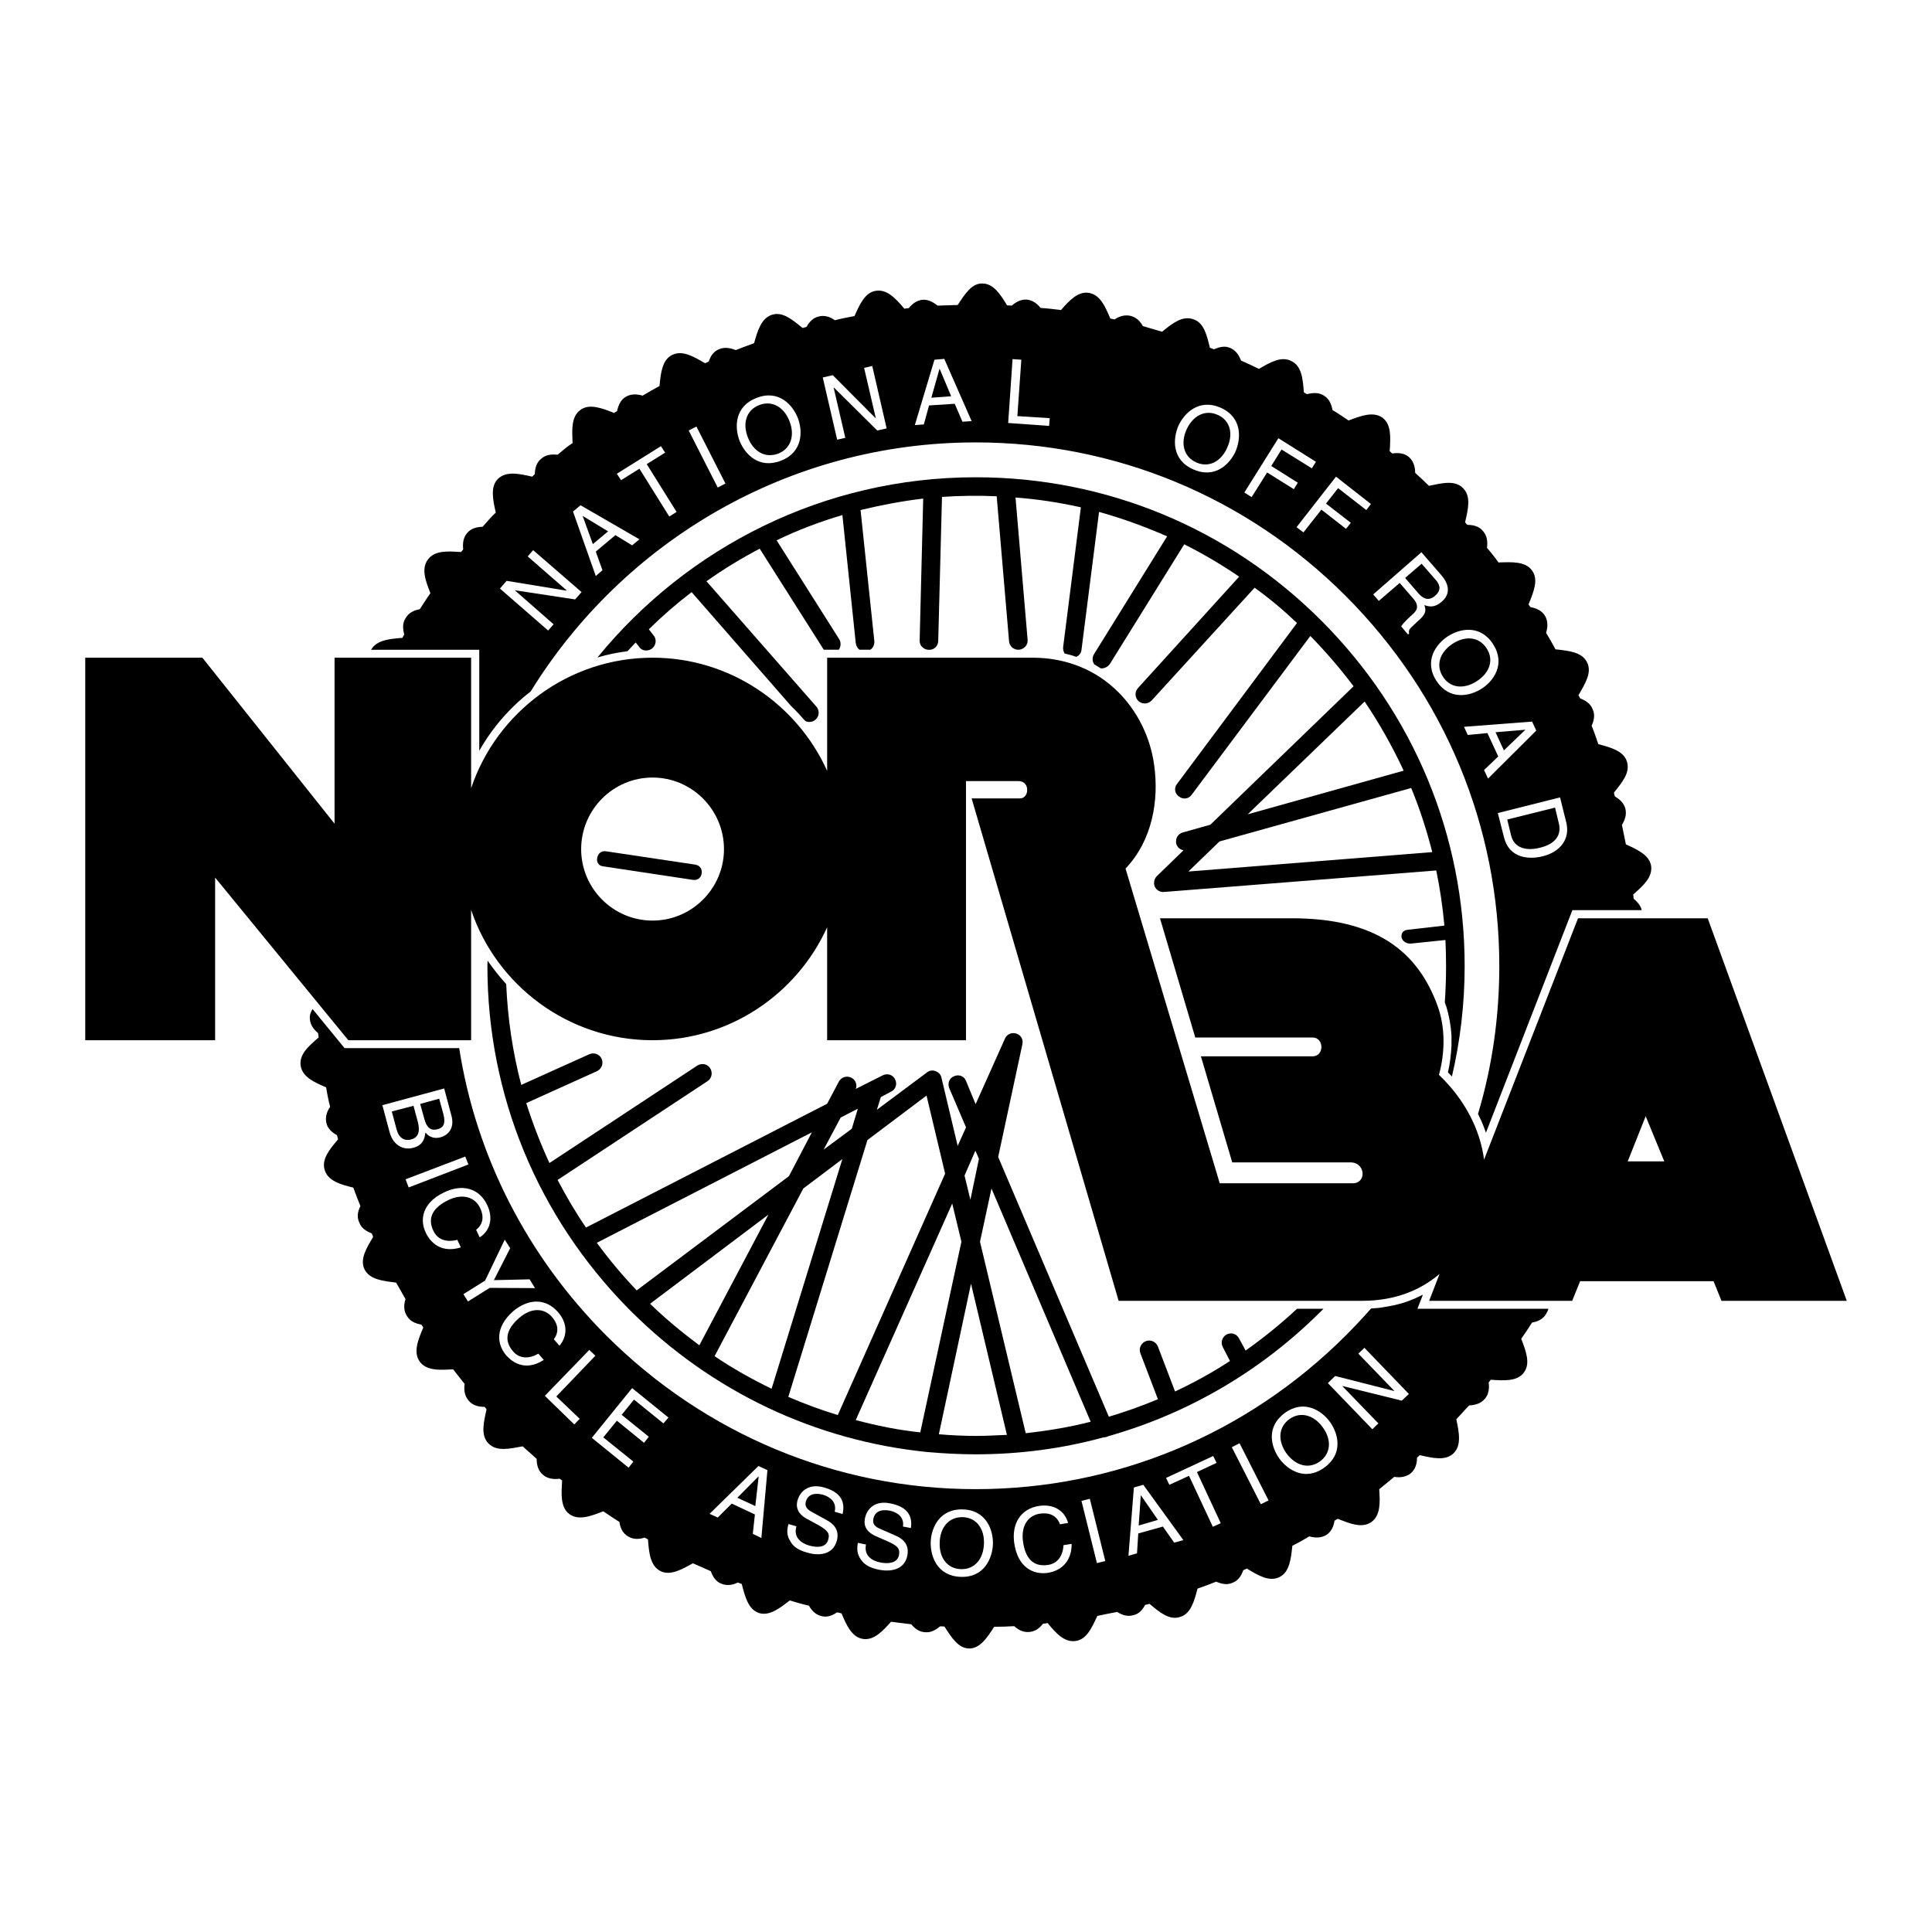 <?xml version="1.0" encoding="utf-8"?>
<!-- Generator: Adobe Illustrator 13.0.0, SVG Export Plug-In . SVG Version: 6.00 Build 14948)  -->
<!DOCTYPE svg PUBLIC "-//W3C//DTD SVG 1.0//EN" "http://www.w3.org/TR/2001/REC-SVG-20010904/DTD/svg10.dtd">
<svg version="1.0" id="Layer_1" xmlns="http://www.w3.org/2000/svg" xmlns:xlink="http://www.w3.org/1999/xlink" x="0px" y="0px"
	 width="192.756px" height="192.756px" viewBox="0 0 192.756 192.756" enable-background="new 0 0 192.756 192.756"
	 xml:space="preserve">
<g>
	<polygon fill-rule="evenodd" clip-rule="evenodd" fill="#FFFFFF" points="0,0 192.756,0 192.756,192.756 0,192.756 0,0 	"/>
	<path fill-rule="evenodd" clip-rule="evenodd" d="M144.211,93.784l-3.417,0.354c-0.521,0.042-0.875-0.271-0.958-0.604
		c-0.062-0.354,0.104-0.729,0.625-0.771l3.646-0.417c-0.167-1.854-0.438-3.688-0.812-5.5l-27.166,2.146
		c-0.375,0.042-0.75-0.188-0.917-0.521c-0.146-0.375-0.062-0.771,0.188-1.042l2.688-2.604c-0.354-0.042-0.625-0.292-0.729-0.625
		c-0.125-0.521,0.166-1.021,0.646-1.146l2.75-0.771l14.291-13.812c-1.312-1.75-2.75-3.417-4.312-5.021l-11.833,15.833
		c-0.292,0.438-0.875,0.5-1.271,0.188c-0.438-0.292-0.521-0.875-0.188-1.271l11.958-16.042c-1.333-1.271-2.75-2.458-4.229-3.521
		l-10.271,11.25c-0.354,0.375-0.938,0.396-1.312,0.062c-0.375-0.354-0.396-0.938-0.042-1.312l10.084-11.104
		c-1.771-1.208-3.583-2.271-5.479-3.229l-7.417,11.937c-0.229,0.312-0.583,0.479-0.916,0.438l-0.604-0.375h-0.021
		c-0.229-0.312-0.25-0.708-0.042-1.042l7.292-11.75c-2.188-0.958-4.459-1.792-6.792-2.438l-1.75,13.75
		c-0.021,0.312-0.229,0.583-0.521,0.708l-0.438-0.146l-0.729-0.188c-0.104-0.188-0.166-0.396-0.146-0.625l1.771-13.958
		c-2.146-0.479-4.312-0.812-6.521-0.979l1.208,14.208c0.042,0.5-0.354,0.938-0.854,0.979c-0.021,0-0.021,0-0.042,0h-0.083
		c-0.459-0.021-0.834-0.375-0.875-0.854L99.44,49.514c-1.833-0.083-3.646-0.063-5.458,0.063L93.607,63.93
		c0,0.479-0.354,0.854-0.791,0.896h-0.25c-0.479-0.062-0.833-0.458-0.812-0.917l0.354-14.167c-2.104,0.25-4.188,0.646-6.25,1.146
		l1.375,13.083c0.021,0.354-0.125,0.667-0.396,0.854h-1.083c-0.208-0.146-0.333-0.396-0.375-0.667l-1.333-12.771
		c-2.25,0.666-4.458,1.499-6.562,2.521l6.25,9.875c0.188,0.312,0.167,0.729-0.042,1.042h-1.5c-0.021-0.021-0.021-0.042-0.042-0.062
		l-6.354-10.021c-1.833,0.958-3.604,2.042-5.312,3.25l10.979,12.521c0.313,0.375,0.292,0.958-0.104,1.292
		c-0.292,0.25-0.708,0.292-1.021,0.125c-0.458-0.521-0.938-1.042-1.438-1.521l-9.896-11.333c-1.5,1.146-2.917,2.375-4.271,3.708
		l0.438,0.562c0.354,0.375,0.312,0.958-0.062,1.312c-0.356,0.324-0.997,0.343-1.292-0.062l-0.396-0.5
		c-0.271,0.292-0.542,0.583-0.812,0.875c-1.021,0.125-2.021,0.333-3,0.625c8.958-10.979,22.562-17.979,37.729-17.979
		c13,0,25.25,5.062,34.479,14.292c9.229,9.229,14.312,21.479,14.312,34.479c0,3.77-0.438,7.458-1.271,11.02
		c-0.125-0.145-0.25-0.27-0.396-0.416c0.208-0.896,0.312-1.791,0.354-2.709c0-0.312,0-0.625,0-0.938
		c-0.063-1.02-0.229-1.979-0.521-2.938c-0.062-0.145-0.104-0.27-0.146-0.416c0.083-1.188,0.125-2.375,0.125-3.604
		C144.273,95.534,144.252,94.659,144.211,93.784L144.211,93.784z"/>
	<path fill-rule="evenodd" clip-rule="evenodd" d="M163.794,90.805h-6.917l-8.625,22.208c-0.083-0.209-0.146-0.418-0.229-0.625
		c-0.167-0.438-0.354-0.834-0.562-1.25c1.416-4.73,2.125-9.688,2.125-14.75c0-13.937-5.438-27.021-15.333-36.937
		c-9.875-9.875-22.979-15.312-36.917-15.312c-18.729,0-35.187,9.938-44.395,24.854c-2.083,1.604-3.833,3.625-5.125,5.917V64.826
		H37.024c0.562-0.979,1.833-1.083,3.125-1.188c0.042-0.104,0.104-0.208,0.188-0.333c-0.167-0.583-0.188-1.146,0.125-1.625
		c0.292-0.521,0.812-0.792,1.417-0.896c0.354-0.521,0.688-1.083,1.063-1.604c-0.479-1.208-0.938-2.438-0.25-3.354
		c0.687-0.938,2-0.833,3.292-0.75c0.083-0.083,0.167-0.146,0.229-0.271c-0.062-0.604,0-1.167,0.396-1.625
		c0.375-0.458,0.938-0.604,1.542-0.625c0.438-0.5,0.854-0.979,1.312-1.417c-0.292-1.291-0.562-2.604,0.229-3.374
		c0.833-0.792,2.125-0.5,3.396-0.208c0.083-0.083,0.188-0.167,0.271-0.25c0.021-0.625,0.167-1.167,0.646-1.542
		c0.438-0.396,1-0.458,1.625-0.396c0.479-0.396,0.979-0.833,1.5-1.167c-0.062-1.333-0.146-2.646,0.792-3.312
		c0.896-0.646,2.125-0.167,3.354,0.313c0.083-0.083,0.188-0.104,0.292-0.188c0.125-0.583,0.354-1.125,0.854-1.417
		c0.521-0.312,1.104-0.292,1.688-0.125c0.562-0.333,1.125-0.646,1.688-0.958c0.125-1.312,0.271-2.625,1.271-3.104
		c1.021-0.5,2.146,0.167,3.271,0.833c0.104-0.062,0.229-0.104,0.375-0.167c0.167-0.562,0.5-1.042,1.062-1.25
		c0.521-0.208,1.062-0.125,1.625,0.104c0.604-0.229,1.229-0.479,1.833-0.688c0.354-1.25,0.708-2.479,1.771-2.833
		c1.062-0.354,2.042,0.479,3.062,1.312c0.146-0.042,0.292-0.062,0.396-0.104c0.292-0.521,0.667-0.917,1.229-1.042
		c0.562-0.146,1.104,0.021,1.604,0.375c0.646-0.167,1.292-0.292,1.958-0.417c0.521-1.188,1.062-2.375,2.146-2.521
		c1.125-0.167,1.979,0.792,2.833,1.792c0.146-0.042,0.292-0.042,0.438-0.062c0.375-0.458,0.792-0.771,1.375-0.833
		c0.562-0.042,1.042,0.229,1.5,0.583c0.688-0.021,1.333-0.042,2-0.062c0.729-1.104,1.396-2.167,2.458-2.146
		c1.125,0,1.812,1.104,2.479,2.188c0.166,0,0.333,0,0.458,0.021c0.479-0.417,0.938-0.625,1.5-0.604
		c0.562,0.062,1.021,0.375,1.375,0.833c0.667,0.042,1.354,0.125,2.042,0.208c0.833-0.958,1.708-1.896,2.791-1.708
		c1.104,0.188,1.626,1.354,2.125,2.562c0.146,0.021,0.292,0.062,0.438,0.083c0.479-0.333,1.021-0.479,1.583-0.354
		c0.563,0.146,0.938,0.5,1.229,1.021c0.646,0.188,1.271,0.375,1.917,0.562c1.021-0.833,2.021-1.625,3.104-1.25
		c1.062,0.333,1.354,1.562,1.666,2.854c0.146,0.042,0.271,0.104,0.417,0.146c0.521-0.229,1.083-0.375,1.625-0.125
		c0.521,0.229,0.854,0.688,1.062,1.25c0.604,0.271,1.208,0.542,1.791,0.833c1.125-0.667,2.271-1.312,3.25-0.771
		c1.021,0.5,1.125,1.771,1.229,3.104c0.104,0.083,0.208,0.146,0.312,0.187c0.583-0.146,1.188-0.187,1.688,0.146
		c0.5,0.292,0.75,0.833,0.854,1.438c0.541,0.312,1.062,0.687,1.604,1.042c1.229-0.458,2.458-0.938,3.396-0.271
		c0.896,0.688,0.792,2,0.709,3.333c0.083,0.083,0.166,0.146,0.25,0.229c0.625-0.083,1.188-0.042,1.667,0.354
		c0.458,0.417,0.625,0.979,0.625,1.583c0.479,0.438,0.938,0.854,1.374,1.292c1.312-0.271,2.626-0.604,3.417,0.25
		c0.812,0.812,0.479,2.125,0.188,3.396c0.062,0.083,0.146,0.167,0.229,0.25c0.604,0,1.188,0.146,1.562,0.625
		c0.396,0.437,0.479,1.042,0.396,1.666c0.417,0.479,0.792,0.958,1.146,1.458c1.354-0.042,2.688-0.125,3.354,0.812
		c0.667,0.896,0.146,2.146-0.354,3.375c0.042,0.083,0.125,0.167,0.188,0.271c0.604,0.104,1.146,0.354,1.458,0.875
		c0.291,0.521,0.291,1.083,0.104,1.688c0.334,0.542,0.646,1.104,0.938,1.646c1.334,0.146,2.646,0.271,3.146,1.292
		c0.521,1.021-0.188,2.125-0.854,3.292c0.062,0.104,0.125,0.208,0.167,0.312c0.562,0.208,1.041,0.542,1.25,1.083
		c0.25,0.542,0.146,1.104-0.104,1.646c0.25,0.604,0.458,1.208,0.667,1.833c1.291,0.354,2.541,0.688,2.854,1.75
		c0.354,1.083-0.479,2.062-1.291,3.083c0.021,0.125,0.041,0.271,0.104,0.396c0.5,0.292,0.896,0.667,1.042,1.25
		c0.125,0.562-0.042,1.062-0.354,1.583c0.125,0.646,0.271,1.271,0.396,1.938c1.188,0.542,2.354,1.083,2.521,2.167
		c0.146,1.125-0.812,1.979-1.792,2.833c0.021,0.125,0.042,0.292,0.042,0.417C163.377,89.993,163.689,90.347,163.794,90.805
		L163.794,90.805z"/>
	<path fill-rule="evenodd" clip-rule="evenodd" d="M141.961,129.18l-0.542,1.396h13.062c-0.042,0.188-0.125,0.354-0.229,0.52
		c-0.291,0.5-0.791,0.75-1.396,0.854c-0.354,0.564-0.708,1.084-1.083,1.625c0.479,1.23,0.938,2.459,0.271,3.355
		c-0.667,0.916-2,0.812-3.312,0.729c-0.083,0.084-0.125,0.188-0.208,0.271c0.083,0.604,0,1.188-0.375,1.625
		c-0.396,0.479-0.959,0.625-1.562,0.666c-0.438,0.418-0.854,0.938-1.292,1.375c0.271,1.293,0.542,2.605-0.271,3.396
		s-2.104,0.479-3.375,0.188c-0.083,0.084-0.167,0.166-0.271,0.25c0,0.604-0.167,1.166-0.626,1.562
		c-0.437,0.354-1.041,0.459-1.646,0.354c-0.479,0.416-1,0.812-1.5,1.23c0.084,1.291,0.146,2.604-0.771,3.27
		c-0.938,0.666-2.167,0.166-3.354-0.312c-0.125,0.041-0.229,0.125-0.333,0.188c-0.104,0.605-0.333,1.125-0.854,1.438
		c-0.5,0.291-1.062,0.291-1.666,0.125c-0.542,0.334-1.104,0.646-1.688,0.938c-0.146,1.312-0.271,2.625-1.292,3.125
		c-1,0.5-2.125-0.166-3.25-0.854c-0.104,0.062-0.229,0.104-0.354,0.166c-0.209,0.584-0.521,1.041-1.063,1.25
		c-0.562,0.25-1.083,0.125-1.646-0.104c-0.583,0.229-1.229,0.479-1.854,0.688c-0.333,1.25-0.666,2.52-1.749,2.832
		c-1.063,0.355-2.062-0.479-3.042-1.312c-0.146,0.043-0.292,0.084-0.438,0.105c-0.292,0.541-0.625,0.916-1.229,1.041
		c-0.541,0.146-1.062-0.021-1.562-0.334c-0.666,0.125-1.312,0.25-1.979,0.396c-0.542,1.166-1.062,2.354-2.167,2.5
		c-1.125,0.166-1.979-0.791-2.792-1.791c-0.166,0.041-0.291,0.062-0.458,0.062c-0.375,0.479-0.792,0.791-1.396,0.832
		c-0.562,0.043-1.042-0.188-1.479-0.582c-0.646,0.041-1.333,0.062-2,0.062c-0.708,1.104-1.417,2.166-2.5,2.166
		c-1.083-0.021-1.75-1.084-2.458-2.188c-0.146-0.021-0.312-0.021-0.438-0.021c-0.458,0.375-0.938,0.646-1.5,0.584
		c-0.562-0.021-1.021-0.354-1.375-0.791c-0.688-0.084-1.354-0.168-2.021-0.25c-0.854,0.957-1.729,1.895-2.833,1.707
		c-1.083-0.188-1.604-1.354-2.104-2.541c-0.167-0.041-0.271-0.084-0.458-0.104c-0.479,0.332-1,0.52-1.521,0.375
		c-0.583-0.125-0.979-0.521-1.271-1.043c-0.646-0.145-1.292-0.332-1.917-0.52c-1.021,0.791-2.042,1.582-3.083,1.25
		c-1.063-0.375-1.375-1.625-1.708-2.896c-0.125-0.041-0.25-0.104-0.396-0.146c-0.521,0.271-1.083,0.334-1.625,0.125
		c-0.542-0.207-0.854-0.666-1.062-1.25c-0.583-0.27-1.208-0.541-1.792-0.791c-1.125,0.625-2.25,1.271-3.25,0.771
		c-1.021-0.541-1.125-1.855-1.229-3.146c-0.104-0.062-0.229-0.146-0.333-0.188c-0.583,0.188-1.167,0.188-1.667-0.125
		c-0.521-0.312-0.75-0.812-0.854-1.438c-0.542-0.334-1.083-0.709-1.604-1.062c-1.229,0.479-2.458,0.959-3.396,0.271
		c-0.896-0.688-0.792-2.043-0.708-3.334c-0.083-0.062-0.167-0.145-0.25-0.188c-0.604,0.084-1.208,0-1.646-0.375
		c-0.479-0.395-0.646-0.959-0.646-1.604c-0.479-0.438-0.938-0.834-1.396-1.25c-1.312,0.229-2.583,0.562-3.417-0.293
		c-0.792-0.811-0.479-2.082-0.188-3.395c-0.042-0.084-0.125-0.166-0.188-0.25c-0.625,0-1.188-0.146-1.583-0.605
		c-0.417-0.479-0.5-1.041-0.417-1.688c-0.375-0.479-0.771-0.957-1.146-1.457c-1.312,0.082-2.667,0.166-3.333-0.771
		c-0.667-0.938-0.167-2.166,0.354-3.395c-0.062-0.105-0.104-0.188-0.188-0.293c-0.625-0.104-1.146-0.354-1.438-0.854
		c-0.333-0.5-0.333-1.104-0.146-1.688c-0.312-0.562-0.646-1.125-0.938-1.646c-1.292-0.166-2.625-0.291-3.146-1.312
		c-0.5-1.02,0.187-2.125,0.854-3.25c-0.042-0.145-0.104-0.25-0.146-0.354c-0.562-0.209-1.042-0.541-1.229-1.062
		c-0.271-0.562-0.167-1.104,0.104-1.666c-0.25-0.605-0.479-1.209-0.708-1.834c-1.271-0.312-2.521-0.666-2.854-1.75
		s0.479-2.062,1.333-3.062c-0.042-0.146-0.062-0.291-0.104-0.416c-0.521-0.293-0.938-0.668-1.062-1.23s0.021-1.082,0.375-1.604
		c-0.167-0.646-0.292-1.271-0.396-1.938c-1.208-0.521-2.375-1.041-2.542-2.166c-0.167-1.125,0.792-1.959,1.792-2.812
		c-0.021-0.146-0.021-0.293-0.062-0.438c-0.438-0.375-0.771-0.812-0.812-1.396c-0.042-0.354,0.062-0.688,0.271-1l3.187,3.896h11.438
		c1.687,10.77,6.771,20.75,14.666,28.666c9.896,9.875,23,15.334,36.854,15.334c13.938,0,27.042-5.459,36.938-15.334
		c0.875-0.875,1.708-1.771,2.521-2.688l0.771-0.062l0.791-0.125l0.771-0.146l0.729-0.188l0.688-0.229l0.667-0.271l0.646-0.312
		L141.961,129.18L141.961,129.18z"/>
	<path fill-rule="evenodd" clip-rule="evenodd" d="M132.044,130.576c-0.083,0.082-0.146,0.145-0.229,0.229
		c-6,6-13.292,10.229-21.229,12.479c-0.146,0.084-0.333,0.125-0.5,0.125c-4.104,1.125-8.375,1.688-12.75,1.688
		c-1.583,0-3.208-0.084-4.812-0.229h-0.021c-11.146-1.125-21.5-6.021-29.562-14.062c-0.083-0.084-0.167-0.168-0.25-0.25
		c-9.062-9.209-14.062-21.312-14.062-34.167c0-0.167,0-0.354,0.021-0.542c0.562,0.812,1.188,1.604,1.854,2.333
		c0.146,3.438,0.646,6.791,1.5,10.062l6.792-3.062c0.479-0.209,1.021,0,1.229,0.459c0.208,0.479,0,1-0.458,1.229l-7.062,3.188
		c0.646,2.041,1.417,4.041,2.313,5.979l14.729-9.707c0.438-0.293,1.021-0.188,1.292,0.229c0.292,0.438,0.187,1.021-0.25,1.312
		l-14.958,9.854c0.854,1.625,1.792,3.23,2.833,4.75l24.062-12.354l1.167-2.209c0.25-0.457,0.812-0.625,1.271-0.375
		c0.396,0.209,0.583,0.688,0.417,1.105c0.917-0.459,1.771-0.896,2.688-1.355c0.458-0.229,1.021-0.062,1.229,0.396
		c0.25,0.459,0.062,1.021-0.396,1.229l-1.021,0.543l-0.396,1.27l5-3.729c0.229-0.188,0.562-0.25,0.854-0.125
		c0.292,0.104,0.521,0.334,0.583,0.625l1.625,6.834l0.833-1.855l-1.667-3.895c-0.208-0.5,0-1.021,0.479-1.209
		c0.479-0.209,1.021,0,1.188,0.479l0.958,2.312l2.938-6.562c0.188-0.416,0.667-0.625,1.125-0.479
		c0.459,0.146,0.709,0.584,0.604,1.062l-2.417,11.25l11.042,25.916c1.667-0.5,3.312-1.082,4.896-1.75l-1.75-4.582
		c-0.188-0.48,0.062-1.021,0.542-1.209s1.021,0.062,1.208,0.541l1.709,4.48c1.874-0.875,3.729-1.896,5.479-3.043l-0.708-1.375
		c-0.25-0.457-0.084-1.02,0.375-1.27c0.458-0.23,1-0.084,1.25,0.416l0.646,1.188c1.792-1.271,3.521-2.666,5.125-4.166H132.044
		L132.044,130.576z"/>
	<path fill-rule="evenodd" clip-rule="evenodd" d="M21.462,87.555v16.228H8.504V65.618h11.688L33.379,82.18V65.618h13.625v13.021
		c2.542-7.562,9.708-13.021,18.104-13.021c7.729,0,14.417,4.646,17.417,11.292V65.618h20.479c7.104,0,11.416,5.312,12.146,10.708
		c0.5,3.542-0.188,7.521-2.854,10.333l9.396,31.396h13.271c0.708,0,1.021-0.521,0.979-1.041c-0.042-0.521-0.459-1.043-1.209-1.043
		H122.94l-3.125-10.582h11.146c0.583,0,0.875-0.459,0.875-0.938c0-0.459-0.292-0.938-0.875-0.938h-11.708l-3.521-11.896h13.167
		c8.292,0,12.562,3.229,14.562,8.833c0.75,2.125,0.708,4.582,0.104,6.791c2.479,2.354,4.104,5.354,4.5,8.459l9.375-24.083h12.938
		l13.875,38.166h-12.5l-0.792-1.957h-13.312l-0.792,1.957h-14.271l1.041-2.688c-1.874,1.605-4.416,2.688-7.729,2.688h-24.292
		L96.94,79.659h4.812c0.479,0,0.75-0.438,0.729-0.875c0-0.417-0.271-0.854-0.875-0.854h-5.229v25.853H82.524v-11.27
		c-3,6.625-9.688,11.27-17.417,11.27c-8.396,0-15.562-5.457-18.104-12.999v12.999h-12.25L21.462,87.555L21.462,87.555z"/>
	<polygon fill-rule="evenodd" clip-rule="evenodd" fill="#FFFFFF" points="56.545,58.91 56.524,58.93 50.545,57.951 49.878,58.722 
		54.691,62.91 55.232,62.285 51.357,58.889 57.378,59.805 58.024,59.076 53.191,54.889 52.649,55.513 56.545,58.91 	"/>
	<polygon fill-rule="evenodd" clip-rule="evenodd" fill="#FFFFFF" points="61.399,53.389 63.066,54.41 63.795,53.805 57.92,50.41 
		57.17,51.035 59.441,57.472 60.107,56.889 59.441,55.035 61.399,53.389 	"/>
	<polygon fill-rule="evenodd" clip-rule="evenodd" fill="#FFFFFF" points="61.962,47.91 63.795,46.764 66.774,51.535 67.503,51.076 
		64.524,46.306 66.358,45.16 65.941,44.514 61.545,47.264 61.962,47.91 	"/>
	<polygon fill-rule="evenodd" clip-rule="evenodd" fill="#FFFFFF" points="69.482,42.556 68.711,42.951 71.607,48.639 
		72.378,48.243 69.482,42.556 	"/>
	<path fill-rule="evenodd" clip-rule="evenodd" fill="#FFFFFF" d="M79.607,41.722c-0.5-1.292-1.896-2.896-4.125-2.021
		c-2.229,0.854-2.188,2.958-1.708,4.25c0.5,1.292,1.896,2.875,4.125,2.021C80.128,45.118,80.086,42.993,79.607,41.722L79.607,41.722
		z"/>
	<polygon fill-rule="evenodd" clip-rule="evenodd" fill="#FFFFFF" points="87.378,41.722 87.357,41.722 83.086,37.431 82.087,37.66 
		83.524,43.868 84.336,43.681 83.17,38.66 83.19,38.66 87.524,42.951 88.461,42.743 87.024,36.514 86.211,36.702 87.378,41.722 	"/>
	<polygon fill-rule="evenodd" clip-rule="evenodd" fill="#FFFFFF" points="95.253,40.285 96.024,42.076 96.94,42.014 94.211,35.806 
		93.232,35.889 91.274,42.41 92.17,42.347 92.691,40.452 95.253,40.285 	"/>
	<polygon fill-rule="evenodd" clip-rule="evenodd" fill="#FFFFFF" points="101.898,35.889 101.023,35.827 100.586,42.201 
		104.67,42.493 104.732,41.722 101.503,41.514 101.898,35.889 	"/>
	<path fill-rule="evenodd" clip-rule="evenodd" fill="#FFFFFF" d="M123.273,45.035c0.542-1.271,0.688-3.375-1.479-4.354
		c-2.188-0.958-3.666,0.562-4.229,1.812c-0.542,1.271-0.688,3.375,1.479,4.333C121.231,47.805,122.711,46.285,123.273,45.035
		L123.273,45.035z"/>
	<polygon fill-rule="evenodd" clip-rule="evenodd" fill="#FFFFFF" points="126.419,47.139 129.086,48.805 129.481,48.16 
		126.836,46.493 127.856,44.847 130.878,46.722 131.294,46.076 127.544,43.722 124.148,49.139 124.878,49.597 126.419,47.139 	"/>
	<polygon fill-rule="evenodd" clip-rule="evenodd" fill="#FFFFFF" points="131.836,50.847 134.294,52.764 134.773,52.16 
		132.294,50.243 133.503,48.701 136.315,50.889 136.773,50.284 133.294,47.556 129.356,52.597 130.044,53.118 131.836,50.847 	"/>
	<path fill-rule="evenodd" clip-rule="evenodd" fill="#FFFFFF" d="M139.648,58.159l1.354,1.563c0.688,0.792,0.292,1.271-0.104,1.604
		c-0.188,0.167-0.896,0.812-1.104,1.167l0.688,0.813l0.104-0.104c-0.062-0.292,0.021-0.417,0.271-0.667l0.854-0.792
		c0.646-0.604,0.521-1,0.396-1.375c0.458,0.167,1.021,0.292,1.729-0.333c1.021-0.875,0.625-1.917-0.084-2.708l-1.938-2.229
		l-4.812,4.208l0.563,0.646L139.648,58.159L139.648,58.159z"/>
	<path fill-rule="evenodd" clip-rule="evenodd" fill="#FFFFFF" d="M147.836,68.701c1.166-0.75,2.416-2.438,1.125-4.438
		c-1.292-2-3.354-1.542-4.521-0.771c-1.146,0.75-2.417,2.438-1.126,4.438C144.627,69.93,146.689,69.451,147.836,68.701
		L147.836,68.701z"/>
	<polygon fill-rule="evenodd" clip-rule="evenodd" fill="#FFFFFF" points="149.481,75.472 148.064,76.826 148.461,77.68 
		153.273,72.889 152.856,71.993 146.064,72.514 146.439,73.326 148.398,73.139 149.481,75.472 	"/>
	<polygon fill-rule="evenodd" clip-rule="evenodd" points="149.211,73.055 152.189,72.805 150.044,74.868 149.211,73.055 	"/>
	<path fill-rule="evenodd" clip-rule="evenodd" fill="#FFFFFF" d="M149.439,81.118l0.625,2.458c0.521,2.042,2.459,2.208,3.854,1.854
		c1.771-0.438,2.75-1.75,2.354-3.354l-0.625-2.521L149.439,81.118L149.439,81.118z"/>
	<path fill-rule="evenodd" clip-rule="evenodd" d="M155.148,80.576l0.375,1.562c0.291,1.146-0.312,2.062-1.875,2.438
		c-1.562,0.396-2.604-0.104-2.875-1.188l-0.396-1.625L155.148,80.576L155.148,80.576z"/>
	<polygon fill-rule="evenodd" clip-rule="evenodd" points="59.149,54.285 58.128,51.472 60.67,53.014 59.149,54.285 	"/>
	<path fill-rule="evenodd" clip-rule="evenodd" d="M78.774,42.035c0.542,1.396,0.146,2.729-1.146,3.229
		c-1.312,0.479-2.479-0.229-3.021-1.646c-0.542-1.396-0.146-2.708,1.146-3.208C77.066,39.91,78.232,40.639,78.774,42.035
		L78.774,42.035z"/>
	<polygon fill-rule="evenodd" clip-rule="evenodd" points="92.92,39.681 93.732,36.806 93.753,36.806 94.899,39.535 92.92,39.681 	
		"/>
	<path fill-rule="evenodd" clip-rule="evenodd" d="M122.44,44.66c-0.604,1.375-1.812,2.042-3.084,1.479
		c-1.271-0.562-1.583-1.917-0.979-3.271c0.625-1.375,1.833-2.042,3.104-1.479C122.753,41.951,123.065,43.285,122.44,44.66
		L122.44,44.66z"/>
	<path fill-rule="evenodd" clip-rule="evenodd" d="M147.356,67.951c-1.271,0.833-2.646,0.729-3.396-0.438s-0.292-2.458,0.979-3.292
		c1.249-0.812,2.624-0.708,3.375,0.458C149.086,65.847,148.606,67.139,147.356,67.951L147.356,67.951z"/>
	<path fill-rule="evenodd" clip-rule="evenodd" d="M141.836,56.243l1.417,1.625c0.271,0.312,0.687,0.917-0.063,1.563
		c-0.708,0.625-1.271,0.229-1.688-0.25l-1.312-1.521L141.836,56.243L141.836,56.243z"/>
	<path fill-rule="evenodd" clip-rule="evenodd" fill="#FFFFFF" d="M65.107,77.576c3.917,0,7.125,3.208,7.125,7.146
		c0,3.917-3.208,7.125-7.125,7.125c-3.938,0-7.125-3.208-7.125-7.125C57.983,80.785,61.17,77.576,65.107,77.576L65.107,77.576z"/>
	<polygon fill-rule="evenodd" clip-rule="evenodd" fill="#FFFFFF" points="166.044,115.867 162.398,115.867 164.19,111.367 
		166.044,115.867 	"/>
	<path fill-rule="evenodd" clip-rule="evenodd" d="M69.128,87.784l-8.979-1.354c-0.479-0.062-0.646-0.479-0.562-0.854
		c0.062-0.375,0.375-0.708,0.854-0.646l8.917,1.333c0.521,0.083,0.708,0.5,0.646,0.875C69.961,87.513,69.649,87.868,69.128,87.784
		L69.128,87.784z"/>
	<polygon fill-rule="evenodd" clip-rule="evenodd" fill="#FFFFFF" points="85.587,110.617 84.982,112.617 82.17,114.701 
		83.878,111.492 85.587,110.617 	"/>
	<path fill-rule="evenodd" clip-rule="evenodd" fill="#FFFFFF" d="M92.441,109.305l1.854,7.791L83.587,141.18
		c-1.667-0.5-3.334-1.125-4.938-1.812l7.896-25.625L92.441,109.305L92.441,109.305z"/>
	<polygon fill-rule="evenodd" clip-rule="evenodd" fill="#FFFFFF" points="97.669,115.617 96.816,119.701 96.232,117.283 
		97.315,114.805 97.669,115.617 	"/>
	<path fill-rule="evenodd" clip-rule="evenodd" fill="#FFFFFF" d="M102.336,142.992l-4.562-19.104l1.146-5.312l9.896,23.27
		C106.711,142.389,104.545,142.742,102.336,142.992L102.336,142.992z"/>
	<path fill-rule="evenodd" clip-rule="evenodd" fill="#FFFFFF" d="M95.92,123.889l-4.104,19.02
		c-2.188-0.229-4.333-0.666-6.438-1.229l9.625-21.604L95.92,123.889L95.92,123.889z"/>
	<path fill-rule="evenodd" clip-rule="evenodd" fill="#FFFFFF" d="M76.982,138.555c-1.979-0.959-3.875-2.021-5.688-3.25
		l8.854-16.729l3.896-2.938L76.982,138.555L76.982,138.555z"/>
	<path fill-rule="evenodd" clip-rule="evenodd" fill="#FFFFFF" d="M64.857,130.076l11.812-8.896l-6.896,13.041
		C68.066,132.951,66.399,131.576,64.857,130.076L64.857,130.076z"/>
	<path fill-rule="evenodd" clip-rule="evenodd" fill="#FFFFFF" d="M78.712,117.346l-15.188,11.396
		c-1.438-1.5-2.771-3.104-3.979-4.75l21.458-11.021L78.712,117.346L78.712,117.346z"/>
	<path fill-rule="evenodd" clip-rule="evenodd" fill="#FFFFFF" d="M93.67,143.096l3.208-15.02l3.583,15.082
		c-1.041,0.043-2.062,0.104-3.125,0.104C96.17,143.262,94.899,143.201,93.67,143.096L93.67,143.096z"/>
	<path fill-rule="evenodd" clip-rule="evenodd" fill="#FFFFFF" d="M121.669,83.951l19.125-5.333
		c0.854,2.062,1.542,4.208,2.104,6.396l-24.333,1.938L121.669,83.951L121.669,83.951z"/>
	<path fill-rule="evenodd" clip-rule="evenodd" fill="#FFFFFF" d="M140.044,76.889l-15.562,4.354l11.667-11.25
		C137.628,72.18,138.939,74.514,140.044,76.889L140.044,76.889z"/>
	<path fill-rule="evenodd" clip-rule="evenodd" fill="#FFFFFF" d="M38.149,110.264l0.708,2.645c0.354,1.375,1.396,1.875,2.375,1.605
		c1.062-0.271,1.146-1.062,1.208-1.521c0.5,0.604,1.104,0.584,1.5,0.479c0.854-0.229,1.417-1,1.104-2.145l-0.729-2.73
		L38.149,110.264L38.149,110.264z"/>
	<polygon fill-rule="evenodd" clip-rule="evenodd" fill="#FFFFFF" points="46.733,116.18 46.42,115.389 40.462,117.658 
		40.774,118.471 46.733,116.18 	"/>
	<path fill-rule="evenodd" clip-rule="evenodd" fill="#FFFFFF" d="M47.857,123.451c0.917-0.562,1.458-1.793,0.729-3.271
		c-0.812-1.666-2.521-2.084-4.292-1.209c-2.208,1.062-2.438,2.771-1.792,4.062c0.208,0.438,1.167,2.146,3.479,1.418l-0.354-0.752
		c-1.479,0.377-2.146-0.373-2.375-0.873c-0.708-1.438,0.104-2.418,1.458-3.084c1.5-0.729,2.688-0.271,3.188,0.771
		c0.271,0.562,0.5,1.479-0.396,2.188L47.857,123.451L47.857,123.451z"/>
	<polygon fill-rule="evenodd" clip-rule="evenodd" fill="#FFFFFF" points="48.858,128.492 53.378,128.514 52.837,127.639 
		49.274,127.721 50.899,124.533 50.358,123.68 48.399,127.764 46.233,129.117 46.691,129.846 48.858,128.492 	"/>
	<path fill-rule="evenodd" clip-rule="evenodd" fill="#FFFFFF" d="M55.816,134.264c0.708-0.812,0.938-2.125-0.146-3.355
		c-1.229-1.416-2.979-1.354-4.479-0.082c-1.833,1.625-1.625,3.312-0.667,4.416c0.312,0.354,1.667,1.771,3.729,0.438l-0.542-0.625
		c-1.312,0.75-2.167,0.207-2.521-0.229c-1.042-1.189-0.521-2.355,0.604-3.334c1.271-1.104,2.542-0.959,3.292-0.084
		c0.396,0.459,0.854,1.293,0.167,2.209L55.816,134.264L55.816,134.264z"/>
	<polygon fill-rule="evenodd" clip-rule="evenodd" fill="#FFFFFF" points="59.399,135.262 58.795,134.68 54.358,139.262 
		57.295,142.117 57.837,141.555 55.503,139.326 59.399,135.262 	"/>
	<polygon fill-rule="evenodd" clip-rule="evenodd" fill="#FFFFFF" points="63.191,145.824 60.191,143.408 61.545,141.742 
		64.253,143.951 64.732,143.346 62.024,141.158 63.253,139.637 66.191,142.014 66.691,141.43 63.066,138.492 59.045,143.451 
		62.712,146.43 63.191,145.824 	"/>
	<polygon fill-rule="evenodd" clip-rule="evenodd" fill="#FFFFFF" points="75.316,151.096 75.107,153.033 75.962,153.449 
		76.566,146.68 75.67,146.264 70.795,151.033 71.607,151.408 73.003,150.014 75.316,151.096 	"/>
	<path fill-rule="evenodd" clip-rule="evenodd" fill="#FFFFFF" d="M84.066,151.055c0.146-0.688,0.312-2.043-1.833-2.646
		c-1.5-0.438-2.396,0.334-2.667,1.291c-0.292,1.064,0.521,1.605,0.896,1.812l1.188,0.646c0.937,0.543,1.166,0.834,0.979,1.459
		c-0.25,0.896-1.292,0.75-1.896,0.582c-0.792-0.229-1.604-0.812-1.271-1.916l-0.792-0.229c-0.167,0.582-0.208,1.125,0.188,1.729
		c0.188,0.334,0.542,0.812,1.688,1.125c1.042,0.312,2.521,0.291,2.938-1.166c0.271-0.98-0.188-1.625-0.938-2.041l-1.625-0.896
		c-0.333-0.188-0.667-0.48-0.521-1c0.271-0.918,1.208-0.812,1.729-0.668c0.687,0.209,1.375,0.73,1.146,1.688L84.066,151.055
		L84.066,151.055z"/>
	<path fill-rule="evenodd" clip-rule="evenodd" fill="#FFFFFF" d="M90.878,152.451c0.104-0.689,0.125-2.043-2.062-2.459
		c-1.521-0.312-2.333,0.541-2.521,1.5c-0.229,1.104,0.646,1.562,1.042,1.75l1.229,0.541c0.979,0.438,1.25,0.709,1.125,1.375
		c-0.188,0.896-1.25,0.854-1.854,0.729c-0.812-0.145-1.667-0.666-1.437-1.791l-0.812-0.166c-0.104,0.584-0.104,1.125,0.333,1.707
		c0.229,0.314,0.625,0.75,1.792,0.98c1.062,0.207,2.521,0.062,2.812-1.418c0.188-1-0.312-1.604-1.104-1.957l-1.708-0.75
		c-0.354-0.166-0.688-0.416-0.583-0.938c0.188-0.959,1.104-0.938,1.646-0.834c0.708,0.146,1.458,0.605,1.312,1.584L90.878,152.451
		L90.878,152.451z"/>
	<path fill-rule="evenodd" clip-rule="evenodd" fill="#FFFFFF" d="M99.065,154.074c0.041-1.373-0.625-3.395-2.979-3.479
		c-2.375-0.082-3.188,1.875-3.229,3.25s0.604,3.396,3,3.479C98.211,157.408,99.003,155.449,99.065,154.074L99.065,154.074z"/>
	<path fill-rule="evenodd" clip-rule="evenodd" fill="#FFFFFF" d="M106.565,151.951c-0.271-1.043-1.25-1.938-2.875-1.709
		c-1.854,0.271-2.771,1.77-2.5,3.707c0.354,2.438,1.896,3.168,3.312,2.98c0.479-0.062,2.417-0.459,2.417-2.896l-0.812,0.125
		c-0.084,1.5-1.021,1.916-1.562,1.979c-1.584,0.23-2.271-0.832-2.479-2.332c-0.229-1.668,0.583-2.646,1.729-2.793
		c0.604-0.082,1.562-0.02,1.958,1.064L106.565,151.951L106.565,151.951z"/>
	<polygon fill-rule="evenodd" clip-rule="evenodd" fill="#FFFFFF" points="108.732,149.533 107.898,149.742 109.44,155.951 
		110.274,155.742 108.732,149.533 	"/>
	<polygon fill-rule="evenodd" clip-rule="evenodd" fill="#FFFFFF" points="116.023,152.305 117.148,153.908 118.065,153.658 
		114.065,148.137 113.128,148.408 112.586,155.221 113.44,154.971 113.565,152.992 116.023,152.305 	"/>
	<polygon fill-rule="evenodd" clip-rule="evenodd" fill="#FFFFFF" points="116.669,148.137 118.628,147.242 121.003,152.326 
		121.794,151.971 119.42,146.867 121.378,145.949 121.044,145.264 116.336,147.451 116.669,148.137 	"/>
	<polygon fill-rule="evenodd" clip-rule="evenodd" fill="#FFFFFF" points="123.669,143.992 122.898,144.387 125.794,150.074 
		126.565,149.699 123.669,143.992 	"/>
	<path fill-rule="evenodd" clip-rule="evenodd" fill="#FFFFFF" d="M132.69,141.867c-0.812-1.125-2.584-2.291-4.5-0.896
		c-1.938,1.418-1.354,3.438-0.542,4.562c0.812,1.105,2.562,2.293,4.5,0.875C134.064,145.012,133.503,142.992,132.69,141.867
		L132.69,141.867z"/>
	<polygon fill-rule="evenodd" clip-rule="evenodd" fill="#FFFFFF" points="139.106,138.764 139.106,138.783 133.211,137.283 
		132.481,137.992 136.919,142.596 137.523,142.014 133.939,138.305 133.939,138.283 139.856,139.742 140.565,139.076 
		136.127,134.471 135.523,135.055 139.106,138.764 	"/>
	<path fill-rule="evenodd" clip-rule="evenodd" d="M43.816,109.617l0.417,1.521c0.25,0.938,0.021,1.375-0.562,1.52
		c-0.75,0.209-1.125-0.229-1.333-1.02l-0.417-1.5L43.816,109.617L43.816,109.617z"/>
	<path fill-rule="evenodd" clip-rule="evenodd" d="M41.254,110.326l0.438,1.625c0.167,0.688,0.208,1.5-0.667,1.729
		c-0.688,0.188-1.229-0.146-1.458-1l-0.479-1.791L41.254,110.326L41.254,110.326z"/>
	<polygon fill-rule="evenodd" clip-rule="evenodd" points="73.566,149.43 75.67,147.305 75.691,147.326 75.357,150.264 
		73.566,149.43 	"/>
	<path fill-rule="evenodd" clip-rule="evenodd" d="M98.17,154.033c-0.062,1.5-0.917,2.562-2.292,2.521
		c-1.396-0.043-2.188-1.168-2.125-2.666c0.042-1.502,0.917-2.562,2.312-2.521C97.419,151.408,98.232,152.533,98.17,154.033
		L98.17,154.033z"/>
	<polygon fill-rule="evenodd" clip-rule="evenodd" points="113.607,152.201 113.815,149.199 113.836,149.199 115.523,151.637 
		113.607,152.201 	"/>
	<path fill-rule="evenodd" clip-rule="evenodd" d="M131.961,142.389c0.896,1.207,0.854,2.604-0.271,3.416s-2.438,0.416-3.334-0.793
		c-0.875-1.229-0.833-2.604,0.271-3.416C129.753,140.783,131.086,141.18,131.961,142.389L131.961,142.389z"/>
</g>
</svg>
